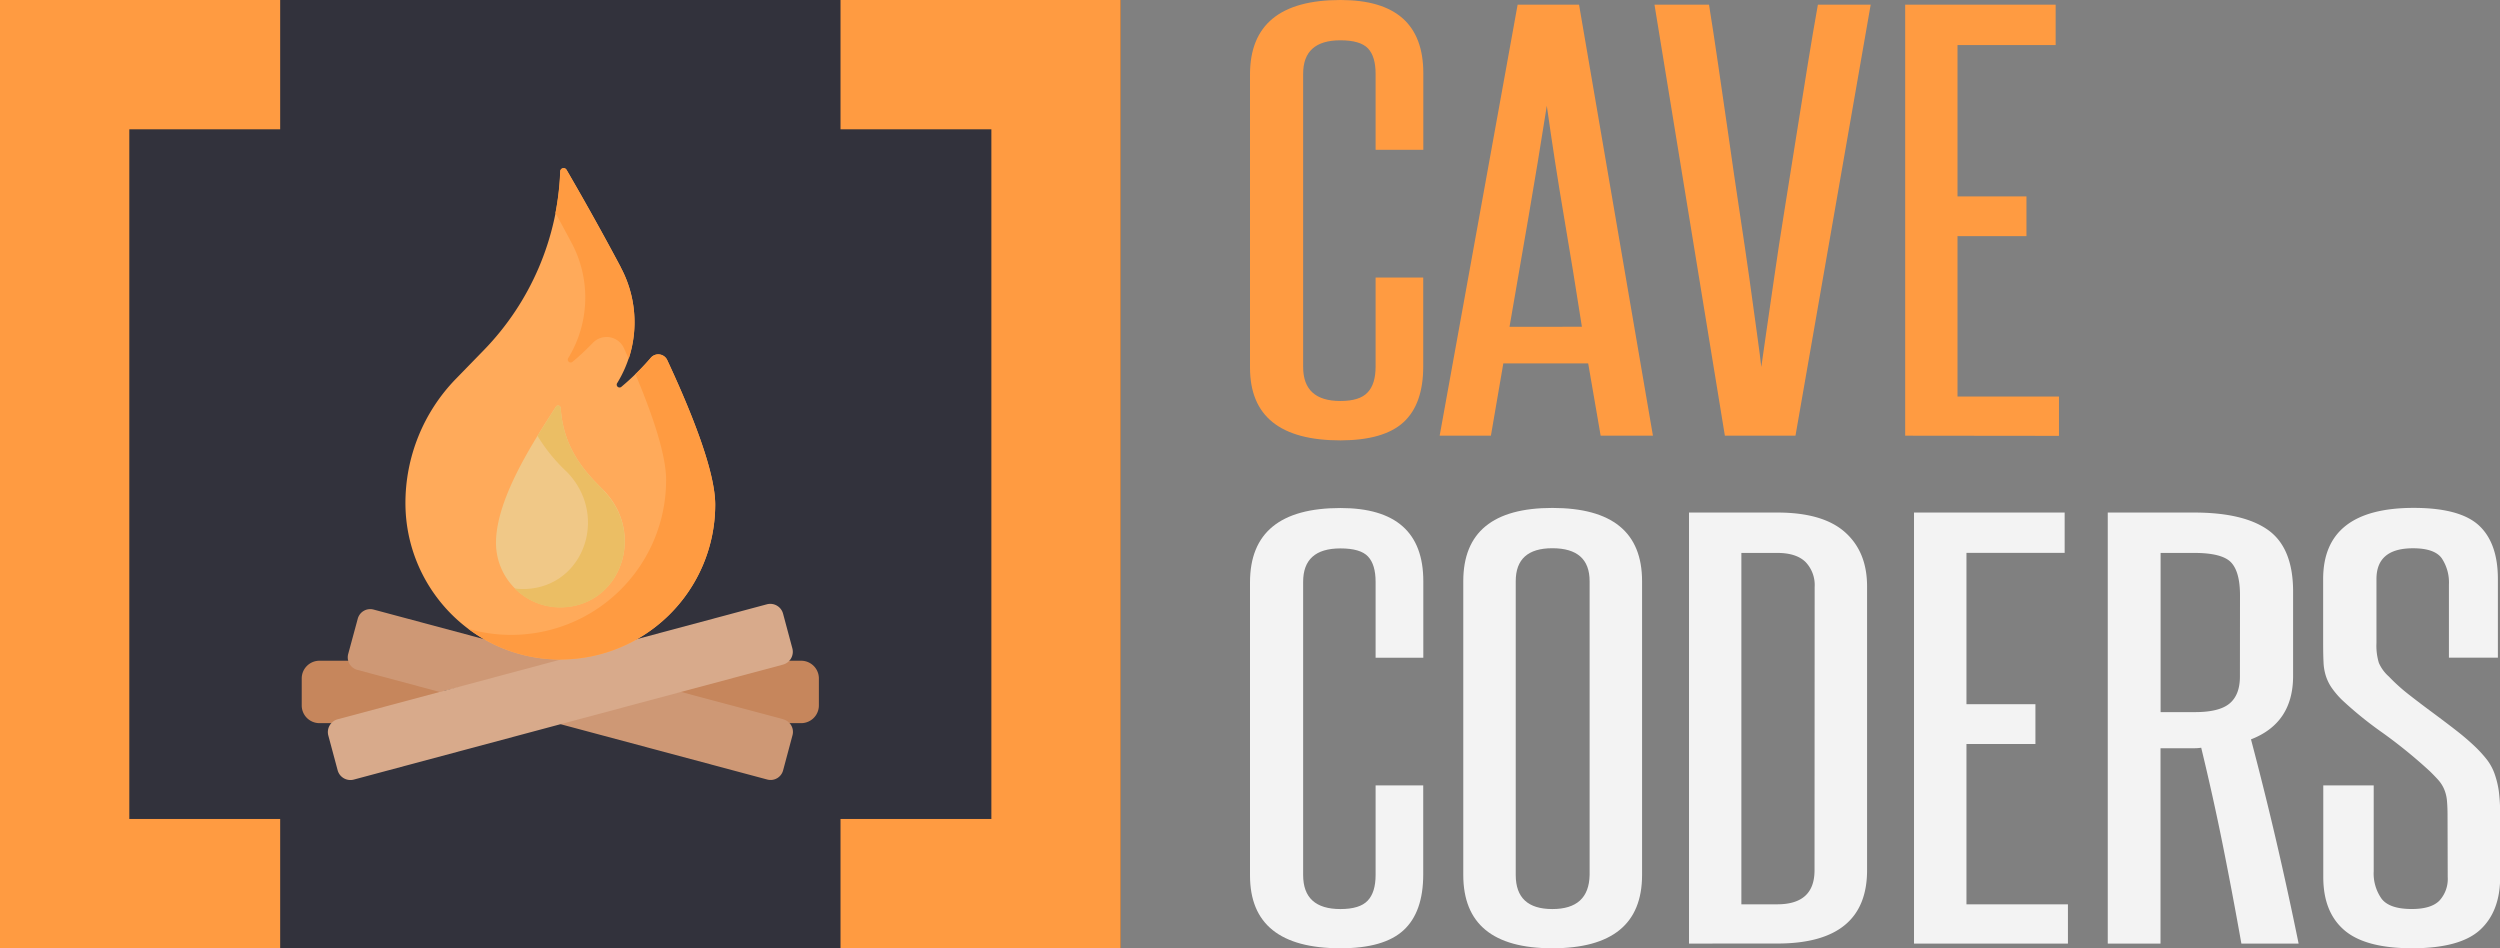 <svg id="Layer_1" data-name="Layer 1" xmlns="http://www.w3.org/2000/svg" viewBox="0 0 580 220"><rect x="0" y="0" width="580" height="220" fill="#808080" stroke="none"/><defs><style>.cls-1{fill:#32323c;}.cls-2{fill:#c6865c;}.cls-3{fill:#ce9875;}.cls-4{fill:#d8aa8b;}.cls-5{fill:#ffaa5a;}.cls-6{fill:#ff9b41;}.cls-7{fill:#f0c887;}.cls-8{fill:#ebbe64;}.cls-9{fill:#fff;opacity:0.9;}</style></defs><rect class="cls-1" width="260" height="220"/><path class="cls-2" d="M76.87,167.77H74.11a4.11,4.11,0,0,1-4.11-4.1v-6.28a4.11,4.11,0,0,1,4.11-4.1h6.67l22.62,7.24Zm109-14.48h-2.76l-29.28,7.24,29.32,7.24h2.72a4.11,4.11,0,0,0,4.11-4.1v-6.28a4.11,4.11,0,0,0-4.11-4.1Z"/><path class="cls-3" d="M134.81,153,102,160.53,82.9,155.41a3,3,0,0,1-2.12-3.68L83,143.54a3,3,0,0,1,3.68-2.12l25.56,6.85s18.67,2.94,19,2.94Zm46.91,13.86L158,160.53l-17.06-1.21L130,168l48,12.85a3,3,0,0,0,3.68-2.12l2.19-8.19A3,3,0,0,0,181.72,166.89Z"/><path class="cls-4" d="M183.83,150.43l-2.16-8.06a3.07,3.07,0,0,0-3.76-2.17L78.35,166.87a3.08,3.08,0,0,0-2.18,3.77l2.16,8.05a3.07,3.07,0,0,0,3.76,2.17l99.56-26.67a3.08,3.08,0,0,0,2.18-3.76Z"/><path class="cls-5" d="M144,62a26.91,26.91,0,0,1-.64,26.59l-.14.24a.66.66,0,0,0,1,.86c1.29-1.08,2.54-2.22,3.75-3.44q1.58-1.56,3-3.23a2.29,2.29,0,0,1,3.83.52c6.21,13.32,11.13,26.21,11.13,33.56A35.93,35.93,0,0,1,129.06,153c-19.53-.5-35-16.76-35-36.3a41.3,41.3,0,0,1,11.68-28.78l6.49-6.67A62.87,62.87,0,0,0,130,39.78a.78.78,0,0,1,1.46-.37c2.32,4,7.2,12.47,12.58,22.6Z"/><path class="cls-6" d="M132.58,56.29a26.91,26.91,0,0,1-.64,26.6,1.74,1.74,0,0,1-.11.18.67.67,0,0,0,1,.87q1.91-1.59,3.71-3.39l1-1a4.41,4.41,0,0,1,7.21,1.22q.57,1.25,1.11,2.49A27.1,27.1,0,0,0,144,62c-5.38-10.13-10.26-18.62-12.58-22.6a.78.78,0,0,0-1.46.37,63.1,63.1,0,0,1-1.1,9.63c1.19,2.18,2.44,4.48,3.71,6.88Z"/><path class="cls-6" d="M154.8,83.55A2.29,2.29,0,0,0,151,83q-1.42,1.66-3,3.23l-.58.58c4.18,9.92,7.12,18.89,7.12,24.56a35.93,35.93,0,0,1-36.88,35.91,35.45,35.45,0,0,1-9-1.39,35.42,35.42,0,0,0,20.4,7.1,35.93,35.93,0,0,0,36.87-35.91C165.93,109.76,161,96.87,154.8,83.55Z"/><path class="cls-7" d="M115.07,125.94a14.94,14.94,0,0,0,16.86,14.81c12.52-1.56,17.55-17.28,8.16-26.94-3.22-3.31-9.37-8.88-10-19.15a.61.61,0,0,0-1.13-.29C124.52,101.37,115.07,115.3,115.07,125.94Z"/><path class="cls-8" d="M140.09,113.81c-3.22-3.31-9.37-8.88-10-19.15a.61.61,0,0,0-1.13-.29c-1.16,1.84-2.67,4.16-4.26,6.76a39.93,39.93,0,0,0,6.85,8.39c9.39,9.67,4.36,25.39-8.16,27a15,15,0,0,1-4,0,14.89,14.89,0,0,0,12.53,4.3c12.52-1.56,17.55-17.28,8.16-26.94Z"/><polygon class="cls-6" points="65 30 65 0 30 0 0 0 0 220 30 220 65 220 65 190 30 190 30 30 65 30"/><polygon class="cls-6" points="230 0 195 0 195 30 230 30 230 190 195 190 195 220 230 220 260 220 260 0 230 0"/><path class="cls-6" d="M319.14,64.39h11.05V85q0,8.74-4.56,12.94T311,102.17q-21,0-21-16.89v-68Q290,0,311,0q19.22,0,19.21,17V34.75H319.14V17.13c0-2.67-.58-4.64-1.76-5.89s-3.31-1.89-6.4-1.89q-8.66,0-8.65,7.78v68q0,7.91,8.65,7.9,4.49,0,6.32-2c1.23-1.29,1.84-3.28,1.84-6Z"/><path class="cls-6" d="M371.35,101.08l-2.89-16.77H348.77l-2.88,16.77H334l18.09-100h14.25l17.14,100ZM367,75.81Q365,62.93,362.86,50.36t-4-25.82q-2.08,13.24-4.25,25.82t-4.4,25.45Z"/><path class="cls-6" d="M400.17,101.08l-16.33-100h12.65q1,6.2,2.16,14.16t2.4,16.52q1.2,8.56,2.49,17.07t2.32,15.79q1,7.29,1.76,12.76t1,7.77c.21-1.62.59-4.23,1.12-7.83s1.15-7.84,1.84-12.7,1.5-10.12,2.41-15.79,1.81-11.36,2.72-17.07,1.78-11.22,2.64-16.52,1.65-10,2.4-14.16H434l-17.45,100Z"/><path class="cls-6" d="M442,101.08V1.09h34.91v9.36H454.14V45.56h16v9.23h-16V92h23.54v9.12Z"/><path class="cls-9" d="M319.14,182.22h11.05v20.65q0,8.74-4.56,12.94T311,220q-21,0-21-16.89v-68q0-17.25,21-17.25,19.22,0,19.21,17v17.74H319.14V135c0-2.67-.58-4.63-1.76-5.89s-3.31-1.88-6.4-1.88q-8.66,0-8.65,7.77v68q0,7.9,8.65,7.9,4.49,0,6.32-1.95c1.23-1.29,1.84-3.28,1.84-5.95Z"/><path class="cls-9" d="M339.48,134.84q0-17,20.66-17,20.82,0,20.82,17V203q0,17-20.82,17-20.65,0-20.66-17Zm29.31,0q0-7.65-8.65-7.65-8.49,0-8.49,7.65V203q0,7.9,8.49,7.9t8.65-7.9Z"/><path class="cls-9" d="M391.85,218.91v-100h20.49q10.57,0,15.7,4.56t5.12,12.57V201.9q0,17-20.82,17ZM421,136.18a7.71,7.71,0,0,0-2.16-5.84q-2.16-2.06-6.49-2.06H404V209.8h8.32q8.66,0,8.65-7.9Z"/><path class="cls-9" d="M444.05,218.91v-100H479v9.36H456.22v35.11h16v9.23h-16V209.8h23.54v9.11Z"/><path class="cls-9" d="M520,218.91q-2.09-11.79-4.32-22.9t-5-22.54a9.73,9.73,0,0,1-1.44.12h-8v45.32H489v-100h20q11.54,0,17.22,4.07T532,136.9v19.93q0,10.93-9.77,14.7,3.21,12.15,5.93,23.87t5.12,23.51Zm-.32-80.79c0-3.65-.7-6.2-2.08-7.65s-4.22-2.19-8.49-2.19h-7.85v36.93h8q5.61,0,8-2c1.6-1.34,2.4-3.42,2.4-6.26Z"/><path class="cls-9" d="M567.83,189.26c0-1.53-.06-2.79-.16-3.76A8.82,8.82,0,0,0,567,183a7.88,7.88,0,0,0-1.28-2c-.54-.6-1.18-1.27-1.92-2a114.65,114.65,0,0,0-11.05-9,86.6,86.6,0,0,1-9.45-7.66,20.13,20.13,0,0,1-2.32-2.73,10.56,10.56,0,0,1-1.36-2.73,11.9,11.9,0,0,1-.56-3.22c-.06-1.17-.09-2.61-.09-4.31v-15q0-16.51,21-16.52,10.72,0,15.14,4.07c2.93,2.72,4.4,6.86,4.4,12.45v18.23H568.15v-17a10.11,10.11,0,0,0-1.68-6.08q-1.68-2.3-6.65-2.3-8.49,0-8.48,7.16v14.82a13.71,13.71,0,0,0,.56,4.62,9.16,9.16,0,0,0,2.32,3.16,42.76,42.76,0,0,0,4.8,4.31q2.73,2.13,5.53,4.19c1.86,1.38,3.63,2.72,5.28,4s3.12,2.55,4.4,3.77a29.05,29.05,0,0,1,2.73,3,12.11,12.11,0,0,1,1.76,3.22,20.9,20.9,0,0,1,1,4.06,42.19,42.19,0,0,1,.32,5.59v14.34q0,8-4.64,12.27T559.66,220q-10.89,0-15.77-4.19c-3.26-2.8-4.89-6.9-4.89-12.33V182.22h11.7v19.92a10.12,10.12,0,0,0,1.84,6.38q1.83,2.37,7,2.37,4.49,0,6.41-1.95a7.42,7.42,0,0,0,1.92-5.46Z"/></svg>